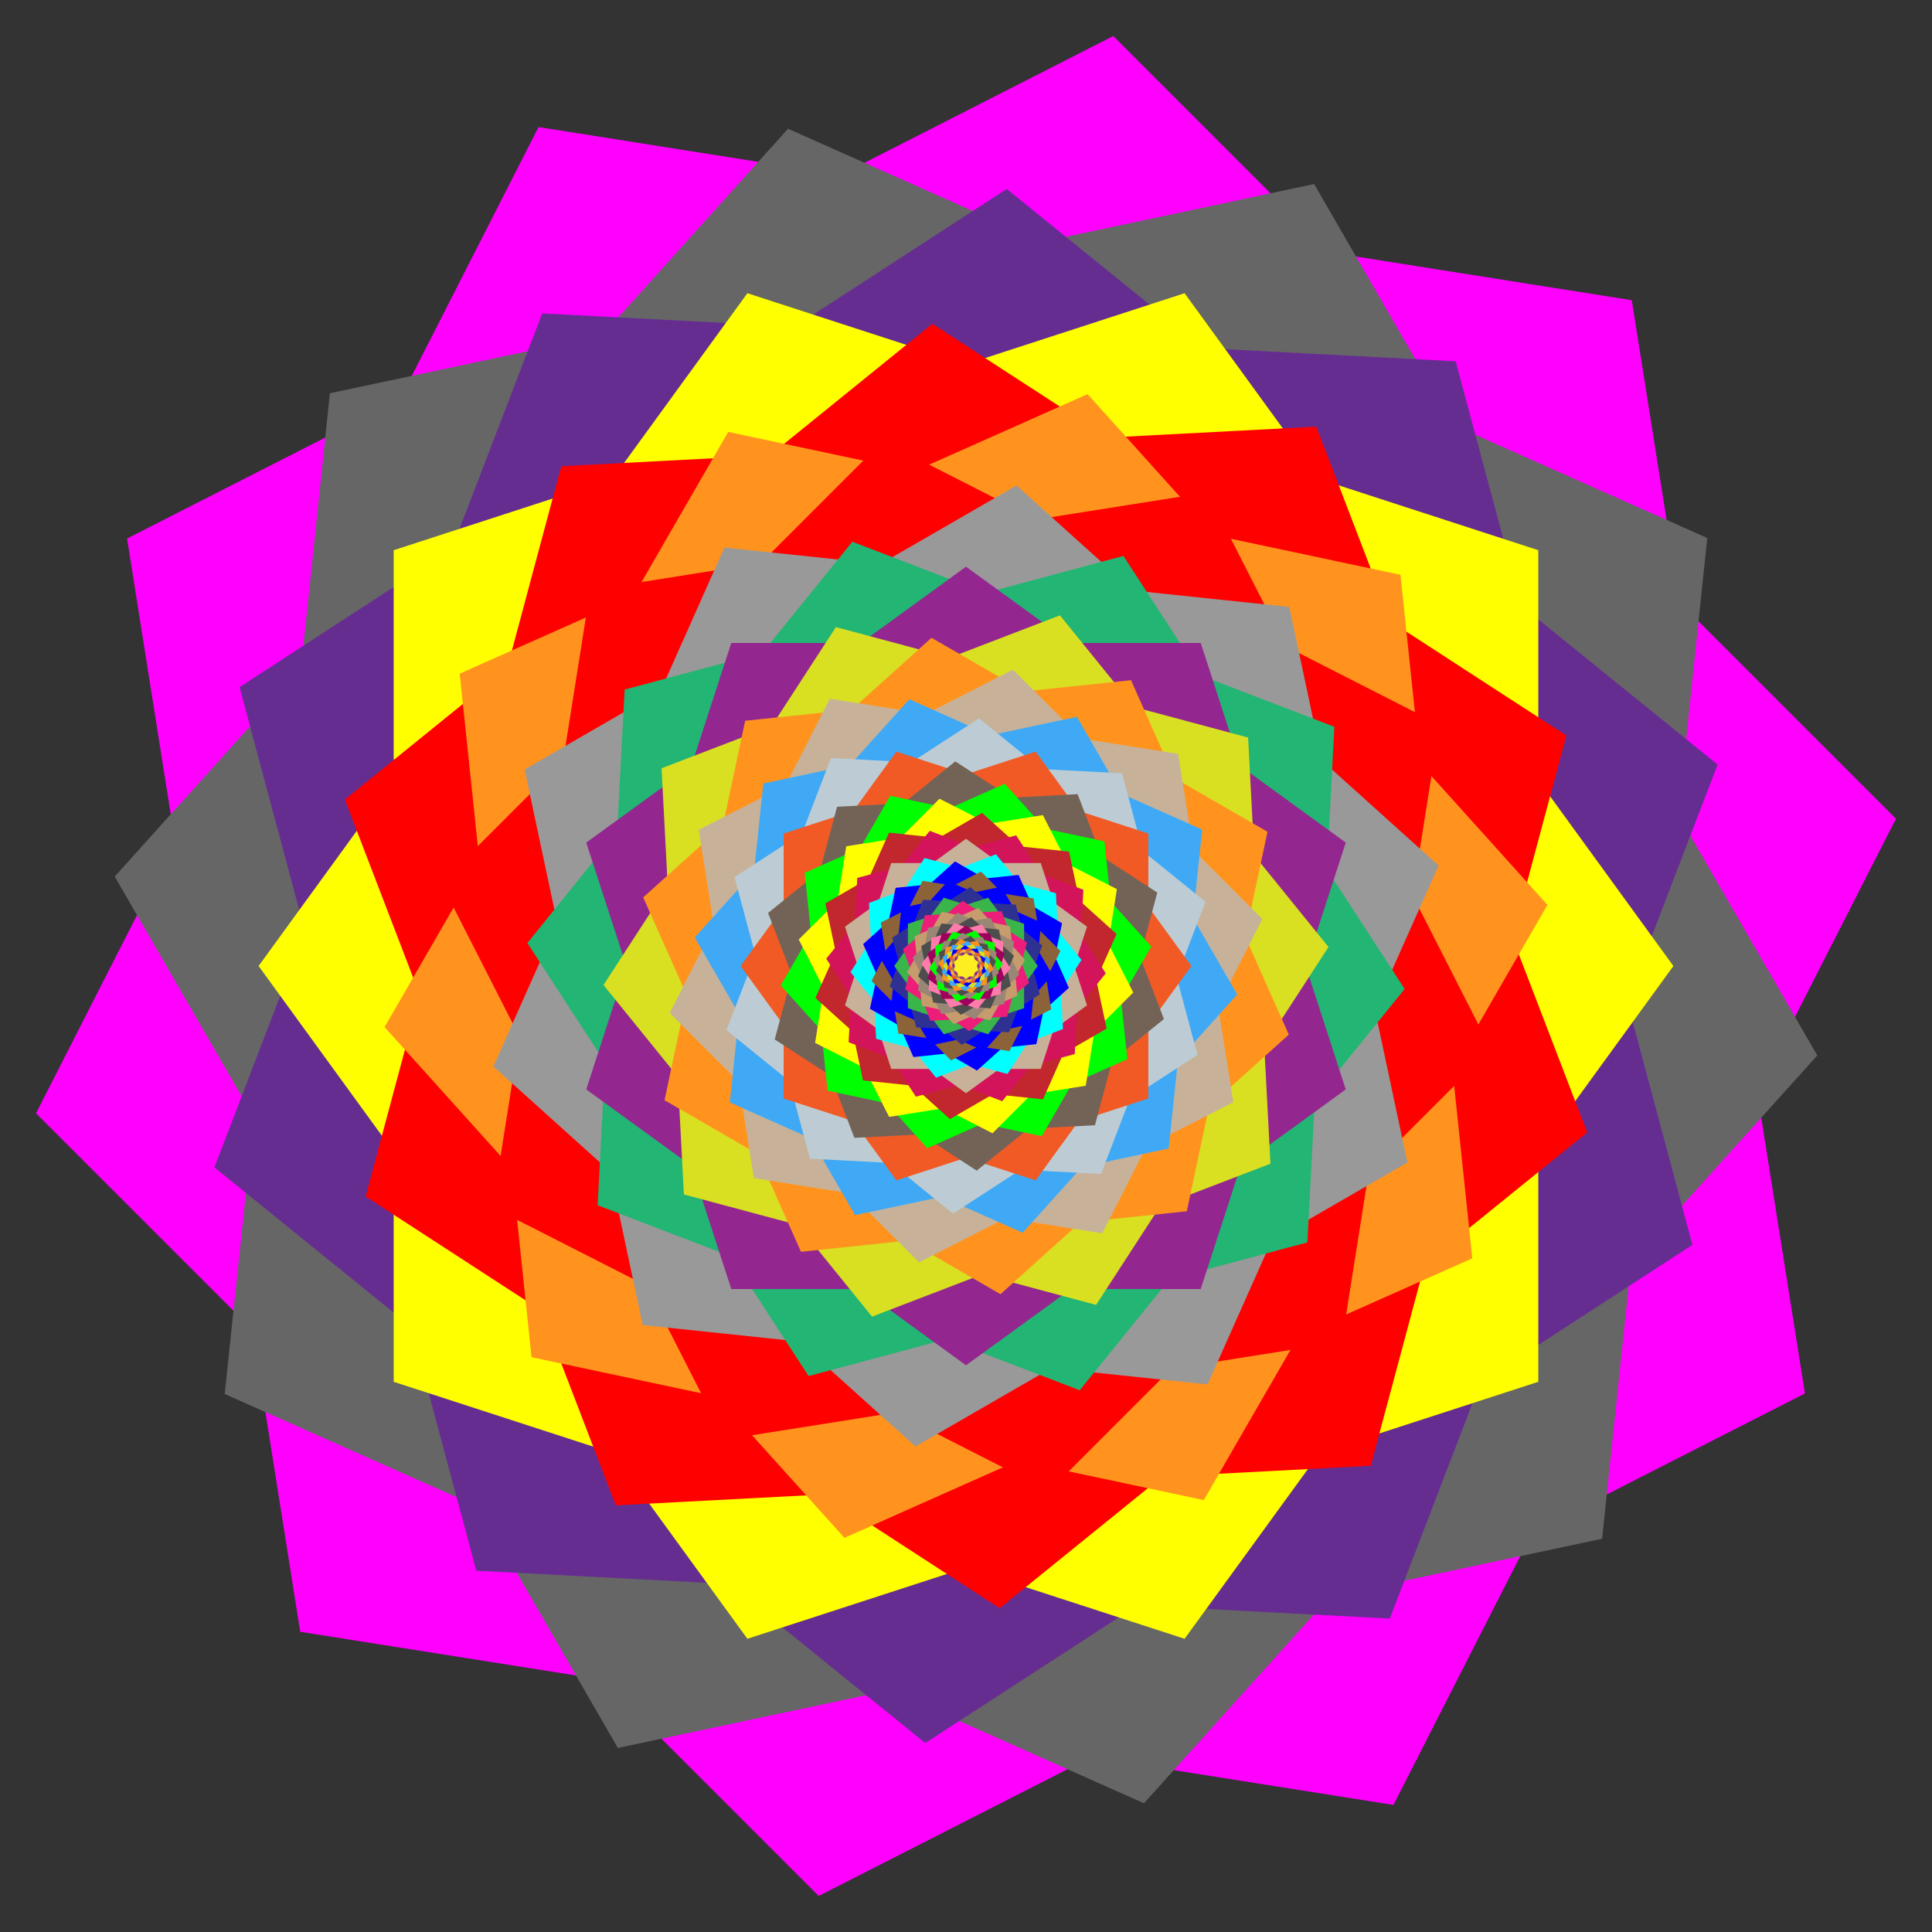 <?xml version="1.0" encoding="utf-8"?>
<!DOCTYPE svg PUBLIC "-//W3C//DTD SVG 1.1//EN" "http://www.w3.org/Graphics/SVG/1.1/DTD/svg11.dtd">
<svg version="1.1" id="Layer_1" xmlns="http://www.w3.org/2000/svg" xmlns:xlink="http://www.w3.org/1999/xlink" x="0px" y="0px"
	 viewBox="0 0 1662 1662" enable-background="new 0 0 1662 1662" xml:space="preserve">
<rect x="0" y="0" width="1662" height="1662" fill="#333333" stroke="none"/>
<polygon fill="#FF00FF" points="1403.737,258.263 1444.907,518.199 1631,704.292 1511.521,938.784 1552.69,1198.72 
	1318.199,1318.199 1198.72,1552.69 938.784,1511.521 704.292,1631 518.199,1444.907 258.263,1403.737 217.094,1143.801 
	31,957.708 150.479,723.216 109.31,463.28 343.801,343.801 463.28,109.31 723.216,150.479 957.708,31 
	1143.801,217.094 "/>
<polygon fill="#666666" points="1468.688,462.831 1443.679,700.771 1563.305,907.968 1403.215,1085.766 
	1378.206,1323.706 1144.183,1373.449 984.093,1551.248 765.527,1453.935 531.504,1503.678 411.879,1296.481 
	193.312,1199.169 218.321,961.229 98.695,754.032 258.786,576.234 283.794,338.293 517.817,288.55 677.907,110.752 
	896.473,208.065 1130.496,158.321 1250.121,365.519 "/>
<polygon fill="#662D91" points="1477.589,657.747 1399.644,860.801 1455.937,1070.891 1273.526,1189.35 
	1195.581,1392.405 978.378,1381.022 795.966,1499.481 626.937,1362.603 409.734,1351.22 353.441,1141.131 
	184.411,1004.253 262.356,801.199 206.063,591.109 388.474,472.65 466.42,269.595 683.622,280.978 866.034,162.519 
	1035.063,299.397 1252.266,310.78 1308.559,520.869 "/>
<polygon fill="#FFFF00" points="1439.544,831 1323.322,990.965 1323.322,1188.693 1135.272,1249.795 1019.051,1409.76 
	831,1348.658 642.949,1409.76 526.728,1249.795 338.678,1188.693 338.678,990.965 222.456,831 338.678,671.035 
	338.678,473.307 526.728,412.205 642.949,252.24 831,313.341 1019.051,252.24 1135.272,412.205 1323.322,473.307 
	1323.322,671.035 "/>
<polygon fill="#FF0000" points="1365.371,974.184 1225.677,1087.306 1179.154,1260.934 999.648,1270.342 
	859.953,1383.464 709.2,1285.563 529.694,1294.971 465.276,1127.157 314.523,1029.257 361.046,855.629 
	296.629,687.816 436.323,574.694 482.846,401.066 662.352,391.658 802.047,278.536 952.8,376.437 1132.306,367.029 
	1196.724,534.843 1347.477,632.743 1300.954,806.371 "/>
<polygon fill="#FF931E" points="1266.549,1082.465 1117.265,1148.93 1035.56,1290.448 875.719,1256.473 
	726.435,1322.939 617.092,1201.5 457.251,1167.525 440.17,1005.009 330.826,883.57 412.532,742.052 
	395.451,579.535 544.735,513.07 626.44,371.551 786.281,405.527 935.565,339.061 1044.908,460.5 1204.749,494.475 
	1221.83,656.991 1331.174,778.43 1249.468,919.948 "/>
<polygon fill="#FF0000" points="1154.295,1154.295 1007.568,1177.534 902.523,1282.579 770.159,1215.136 623.432,1238.376 
	555.989,1106.011 423.625,1038.568 446.864,891.841 379.421,759.477 484.466,654.432 507.705,507.705 654.432,484.466 
	759.477,379.421 891.841,446.864 1038.568,423.625 1106.011,555.989 1238.376,623.432 1215.136,770.159 
	1282.579,902.523 1177.534,1007.568 "/>
<polygon fill="#999999" points="1038.822,1190.958 904.511,1176.841 787.553,1244.367 687.191,1154 552.88,1139.883 
	524.801,1007.784 424.439,917.417 479.369,794.042 451.291,661.942 568.248,594.417 623.178,471.042 757.489,485.159 
	874.447,417.633 974.809,508 1109.12,522.116 1137.199,654.216 1237.561,744.583 1182.631,867.958 
	1210.709,1000.058 1093.752,1067.583 "/>
<polygon fill="#22B573" points="928.797,1195.983 814.178,1151.985 695.588,1183.761 628.721,1080.794 514.102,1036.796 
	520.527,914.191 453.66,811.224 530.924,715.812 537.349,593.206 655.939,561.43 733.203,466.017 847.822,510.015 
	966.412,478.239 1033.279,581.206 1147.898,625.204 1141.473,747.809 1208.34,850.776 1131.076,946.188 
	1124.651,1068.794 1006.061,1100.57 "/>
<polygon fill="#93278F" points="831,1174.507 740.704,1108.903 629.091,1108.903 594.601,1002.754 504.305,937.15 
	538.795,831 504.305,724.85 594.601,659.246 629.091,553.097 740.704,553.097 831,487.493 921.296,553.097 
	1032.908,553.097 1067.399,659.246 1157.695,724.85 1123.205,831 1157.695,937.15 1067.399,1002.754 
	1032.908,1108.903 921.296,1108.903 "/>
<polygon fill="#D9E021" points="750.176,1132.639 686.322,1053.785 588.313,1027.524 583.003,926.197 519.149,847.343 
	574.411,762.247 569.101,660.92 663.827,624.558 719.089,539.462 817.097,565.723 911.824,529.361 975.678,608.215 
	1073.687,634.476 1078.997,735.803 1142.851,814.657 1087.589,899.753 1092.899,1001.08 998.173,1037.441 
	942.911,1122.538 844.903,1096.277 "/>
<polygon fill="#FF931E" points="689.055,1076.856 651.537,992.589 571.653,946.469 590.831,856.243 553.313,771.976 
	621.862,710.254 641.04,620.028 732.777,610.386 801.325,548.665 881.209,594.786 972.945,585.144 1010.463,669.411 
	1090.347,715.531 1071.169,805.757 1108.687,890.024 1040.138,951.746 1020.96,1041.972 929.223,1051.613 
	860.675,1113.335 780.791,1067.214 "/>
<polygon fill="#C7B299" points="648.508,1013.492 635.39,930.668 576.095,871.373 614.165,796.657 601.047,713.833 
	675.763,675.763 713.833,601.047 796.657,614.165 871.373,576.095 930.668,635.39 1013.492,648.508 1026.61,731.332 
	1085.905,790.627 1047.835,865.343 1060.953,948.167 986.237,986.237 948.167,1060.953 865.343,1047.835 
	790.627,1085.905 731.332,1026.61 "/>
<polygon fill="#3FA9F5" points="627.813,948.31 635.782,872.495 597.665,806.476 648.675,749.824 656.643,674.009 
	731.21,658.159 782.22,601.507 851.862,632.514 926.429,616.664 964.545,682.683 1034.187,713.69 1026.218,789.505 
	1064.335,855.524 1013.325,912.176 1005.357,987.991 930.79,1003.841 879.78,1060.493 810.138,1029.486 
	735.571,1045.336 697.455,979.317 "/>
<polygon fill="#BDCCD4" points="624.977,886.204 649.812,821.504 631.876,754.563 689.998,716.818 714.833,652.119 
	784.041,655.746 842.163,618.001 896.021,661.615 965.228,665.242 983.165,732.183 1037.023,775.796 
	1012.188,840.496 1030.124,907.437 972.002,945.182 947.167,1009.881 877.959,1006.254 819.837,1043.999 
	765.979,1000.385 696.772,996.758 678.835,929.817 "/>
<polygon fill="#F15A24" points="637.099,831 674.131,780.03 674.131,717.028 734.05,697.559 771.081,646.589 
	831,666.058 890.919,646.589 927.95,697.559 987.869,717.028 987.869,780.03 1024.901,831 987.869,881.97 
	987.869,944.972 927.95,964.441 890.919,1015.411 831,995.942 771.081,1015.411 734.05,964.441 674.131,944.972 
	674.131,881.97 "/>
<polygon fill="#736357" points="660.733,785.377 705.244,749.333 720.067,694.01 777.264,691.012 821.774,654.968 
	869.809,686.162 927.005,683.165 947.531,736.635 995.566,767.829 980.742,823.152 1001.267,876.623 956.756,912.667 
	941.933,967.99 884.736,970.988 840.226,1007.032 792.191,975.838 734.995,978.835 714.469,925.365 666.434,894.171 
	681.258,838.848 "/>
<polygon fill="#00FF00" points="692.221,750.876 739.787,729.698 765.821,684.606 816.751,695.431 864.318,674.253 
	899.158,712.947 950.088,723.773 955.53,775.555 990.371,814.25 964.337,859.342 969.779,911.124 922.213,932.302 
	896.179,977.394 845.249,966.569 797.682,987.747 762.842,949.053 711.912,938.227 706.47,886.445 671.629,847.75 
	697.663,802.658 "/>
<polygon fill="#FFFF00" points="727.988,727.988 774.74,720.583 808.211,687.113 850.386,708.602 897.138,701.198 
	918.627,743.373 960.802,764.862 953.398,811.614 974.887,853.789 941.417,887.26 934.012,934.012 887.26,941.417 
	853.789,974.887 811.614,953.398 764.862,960.802 743.373,918.627 701.198,897.138 708.602,850.386 687.113,808.211 
	720.583,774.74 "/>
<polygon fill="#C1272D" points="764.782,716.306 807.577,720.804 844.843,699.289 876.822,728.082 919.618,732.58 
	928.564,774.671 960.543,803.465 943.04,842.776 951.987,884.867 914.721,906.383 897.218,945.694 854.423,941.196 
	817.157,962.711 785.178,933.918 742.382,929.42 733.436,887.329 701.457,858.535 718.96,819.224 710.013,777.133 
	747.279,755.617 "/>
<polygon fill="#D4145A" points="799.839,714.705 836.36,728.724 874.146,718.6 895.452,751.408 931.974,765.427 
	929.926,804.493 951.232,837.301 926.614,867.703 924.566,906.768 886.78,916.893 862.161,947.295 825.64,933.276 
	787.854,943.4 766.548,910.592 730.026,896.573 732.074,857.507 710.768,824.699 735.386,794.297 737.434,755.232 
	775.22,745.107 "/>
<polygon fill="#C7B299" points="831,721.548 859.771,742.452 895.334,742.452 906.324,776.274 935.095,797.178 924.105,831 
	935.095,864.822 906.324,885.726 895.334,919.548 859.771,919.548 831,940.452 802.229,919.548 766.666,919.548 
	755.676,885.726 726.905,864.822 737.895,831 726.905,797.178 755.676,776.274 766.666,742.452 802.229,742.452 "/>
<polygon fill="#00FFFF" points="856.753,734.889 877.099,760.014 908.327,768.381 910.019,800.667 930.365,825.793 
	912.757,852.907 914.449,885.193 884.266,896.779 866.658,923.893 835.43,915.525 805.247,927.111 784.901,901.986 
	753.673,893.619 751.981,861.333 731.635,836.207 749.243,809.093 747.551,776.807 777.734,765.221 795.342,738.107 
	826.57,746.475 "/>
<polygon fill="#0000FF" points="876.228,752.663 888.183,779.513 913.636,794.208 907.525,822.957 919.48,849.807 
	897.638,869.473 891.527,898.222 862.297,901.294 840.455,920.961 815.002,906.265 785.772,909.337 773.817,882.487 
	748.364,867.792 754.475,839.043 742.52,812.193 764.362,792.527 770.473,763.778 799.703,760.706 821.545,741.039 
	846.998,755.735 "/>
<polygon fill="#8C6239" points="889.148,772.852 893.327,799.243 912.221,818.136 900.09,841.943 904.27,868.333 
	880.463,880.463 868.333,904.27 841.943,900.09 818.136,912.221 799.243,893.327 772.852,889.148 768.673,862.757 
	749.779,843.864 761.91,820.057 757.73,793.667 781.537,781.537 793.667,757.73 820.057,761.91 843.864,749.779 
	862.757,768.673 "/>
<polygon fill="#0000FF" points="895.742,793.621 893.203,817.778 905.348,838.814 889.094,856.865 886.555,881.022 
	862.796,886.072 846.543,904.124 824.353,894.244 800.593,899.294 788.448,878.258 766.258,868.379 768.797,844.222 
	756.652,823.186 772.906,805.135 775.445,780.978 799.204,775.928 815.457,757.876 837.647,767.756 861.407,762.706 
	873.552,783.742 "/>
<polygon fill="#2E3192" points="896.645,813.41 888.732,834.026 894.447,855.355 875.928,867.382 868.014,887.997 
	845.963,886.841 827.443,898.868 810.282,884.971 788.231,883.816 782.515,862.486 765.355,848.59 773.268,827.974 
	767.553,806.645 786.072,794.618 793.986,774.003 816.037,775.159 834.557,763.132 851.718,777.029 873.769,778.184 
	879.485,799.514 "/>
<polygon fill="#39B54A" points="892.783,831 880.983,847.24 880.983,867.315 861.891,873.518 850.092,889.759 
	831,883.556 811.908,889.759 800.109,873.518 781.017,867.315 781.017,847.24 769.217,831 781.017,814.76 
	781.017,794.685 800.109,788.482 811.908,772.241 831,778.444 850.092,772.241 861.891,788.482 880.983,794.685 
	880.983,814.76 "/>
<polygon fill="#ED1E79" points="885.252,845.537 871.07,857.022 866.346,874.649 848.122,875.604 833.939,887.089 
	818.634,877.15 800.41,878.105 793.87,861.068 778.564,851.128 783.288,833.5 776.748,816.463 790.93,804.978 
	795.654,787.351 813.878,786.396 828.061,774.911 843.366,784.85 861.59,783.895 868.13,800.932 883.436,810.872 
	878.712,828.5 "/>
<polygon fill="#C69C6D" points="875.219,856.53 860.063,863.278 851.768,877.646 835.54,874.196 820.384,880.944 
	809.283,868.615 793.055,865.166 791.321,848.666 780.22,836.337 788.515,821.97 786.781,805.47 801.937,798.722 
	810.232,784.354 826.46,787.804 841.616,781.056 852.717,793.385 868.945,796.834 870.679,813.334 881.78,825.663 
	873.485,840.03 "/>
<polygon fill="#998675" points="863.823,863.823 848.926,866.182 838.261,876.847 824.823,870 809.927,872.359 
	803.079,858.921 789.641,852.073 792,837.177 785.153,823.739 795.818,813.074 798.177,798.177 813.074,795.818 
	823.739,785.153 837.177,792 852.073,789.641 858.921,803.079 872.359,809.927 870,824.823 876.847,838.261 
	866.182,848.926 "/>
<polygon fill="#4D4D4D" points="852.099,867.545 838.463,866.112 826.589,872.967 816.4,863.793 802.764,862.36 
	799.913,848.948 789.724,839.774 795.301,827.248 792.45,813.836 804.324,806.981 809.901,794.455 823.537,795.888 
	835.411,789.033 845.6,798.207 859.236,799.64 862.087,813.052 872.276,822.226 866.699,834.752 869.55,848.164 
	857.676,855.019 "/>
<polygon fill="#FF7BAC" points="840.929,868.055 829.292,863.588 817.252,866.814 810.463,856.361 798.827,851.894 
	799.479,839.446 792.69,828.992 800.535,819.305 801.187,806.858 813.227,803.632 821.071,793.945 832.708,798.412 
	844.748,795.186 851.537,805.639 863.173,810.106 862.521,822.554 869.31,833.008 861.465,842.695 860.813,855.142 
	848.773,858.368 "/>
<polygon fill="#9E005D" points="831,865.875 821.833,859.214 810.501,859.214 807,848.437 797.832,841.777 
	801.334,831 797.832,820.223 807,813.563 810.501,802.786 821.833,802.786 831,796.125 840.167,802.786 
	851.499,802.786 855,813.563 864.168,820.223 860.666,831 864.168,841.777 855,848.437 851.499,859.214 
	840.167,859.214 "/>
<polygon fill="#00FF00" points="822.794,861.624 816.312,853.618 806.361,850.952 805.822,840.665 799.339,832.659 
	804.95,824.02 804.41,813.733 814.028,810.041 819.638,801.401 829.589,804.068 839.206,800.376 845.688,808.382 
	855.639,811.048 856.178,821.335 862.661,829.341 857.05,837.98 857.59,848.267 847.972,851.959 842.362,860.599 
	832.411,857.932 "/>
<polygon fill="#998675" points="816.589,855.961 812.78,847.405 804.67,842.723 806.617,833.563 802.808,825.008 
	809.767,818.741 811.714,809.581 821.028,808.602 827.987,802.336 836.097,807.018 845.411,806.039 849.22,814.595 
	857.33,819.277 855.383,828.437 859.192,836.992 852.233,843.259 850.286,852.419 840.972,853.398 834.013,859.664 
	825.903,854.982 "/>
<polygon fill="#4D4D4D" points="812.472,849.528 811.141,841.119 805.121,835.099 808.986,827.513 807.654,819.105 
	815.24,815.24 819.105,807.654 827.513,808.986 835.099,805.121 841.119,811.141 849.528,812.472 850.859,820.881 
	856.879,826.901 853.014,834.487 854.346,842.895 846.76,846.76 842.895,854.346 834.487,853.014 826.901,856.879 
	820.881,850.859 "/>
<polygon fill="#F7931E" points="810.371,842.91 811.18,835.213 807.311,828.51 812.489,822.759 813.298,815.061 
	820.869,813.452 826.048,807.701 833.118,810.849 840.688,809.239 844.558,815.942 851.629,819.09 850.82,826.787 
	854.689,833.49 849.511,839.241 848.702,846.939 841.131,848.548 835.952,854.299 828.882,851.151 821.312,852.761 
	817.442,846.058 "/>
<polygon fill="#3FA9F5" points="810.083,836.605 812.605,830.036 810.784,823.24 816.685,819.408 819.206,812.839 
	826.232,813.207 832.133,809.375 837.601,813.803 844.628,814.171 846.449,820.967 851.917,825.395 849.395,831.964 
	851.216,838.76 845.315,842.592 842.794,849.161 835.768,848.793 829.867,852.625 824.399,848.197 817.372,847.829 
	815.551,841.033 "/>
<polygon fill="#D9E021" points="811.314,831 815.074,825.825 815.074,819.429 821.157,817.452 824.917,812.278 
	831,814.254 837.083,812.278 840.843,817.452 846.926,819.429 846.926,825.825 850.686,831 846.926,836.175 
	846.926,842.571 840.843,844.548 837.083,849.722 831,847.746 824.917,849.722 821.157,844.548 815.074,842.571 
	815.074,836.175 "/>
<polygon fill="#0000FF" points="813.713,826.368 818.232,822.709 819.737,817.092 825.544,816.788 830.063,813.128 
	834.94,816.295 840.747,815.991 842.831,821.42 847.708,824.587 846.203,830.203 848.287,835.632 843.768,839.291 
	842.263,844.908 836.456,845.212 831.937,848.872 827.06,845.705 821.253,846.009 819.169,840.58 814.292,837.413 
	815.797,831.797 "/>
<polygon fill="#F15A24" points="816.91,822.865 821.74,820.715 824.383,816.137 829.553,817.236 834.383,815.086 
	837.92,819.015 843.091,820.114 843.643,825.371 847.18,829.299 844.537,833.877 845.09,839.135 840.26,841.285 
	837.617,845.863 832.447,844.764 827.617,846.914 824.08,842.985 818.909,841.886 818.357,836.629 814.82,832.701 
	817.463,828.123 "/>
<polygon fill="#FBB03B" points="820.542,820.542 825.288,819.79 828.686,816.392 832.968,818.573 837.715,817.822 
	839.896,822.104 844.178,824.285 843.427,829.032 845.608,833.314 842.21,836.712 841.458,841.458 836.712,842.21 
	833.314,845.608 829.032,843.427 824.285,844.178 822.104,839.896 817.822,837.715 818.573,832.968 816.392,828.686 
	819.79,825.288 "/>
<polygon fill="#A67C52" points="824.277,819.356 828.622,819.812 832.405,817.628 835.652,820.551 839.997,821.008 
	840.905,825.281 844.152,828.205 842.375,832.196 843.283,836.469 839.5,838.653 837.723,842.644 833.378,842.188 
	829.595,844.372 826.348,841.449 822.003,840.992 821.095,836.719 817.848,833.795 819.625,829.804 818.717,825.531 
	822.5,823.347 "/>
<polygon fill="#93278F" points="827.836,819.193 831.544,820.616 835.38,819.588 837.544,822.919 841.251,824.343 
	841.043,828.309 843.207,831.64 840.707,834.726 840.499,838.692 836.663,839.72 834.164,842.807 830.456,841.384 
	826.62,842.412 824.456,839.081 820.749,837.657 820.957,833.691 818.793,830.36 821.293,827.274 821.501,823.308 
	825.337,822.28 "/>
<polygon fill="#FCEE21" points="831,819.888 833.921,822.01 837.532,822.01 838.647,825.444 841.568,827.566 
	840.453,831 841.568,834.434 838.647,836.556 837.532,839.99 833.921,839.99 831,842.112 828.079,839.99 
	824.468,839.99 823.353,836.556 820.432,834.434 821.547,831 820.432,827.566 823.353,825.444 824.468,822.01 
	828.079,822.01 "/>
</svg>
